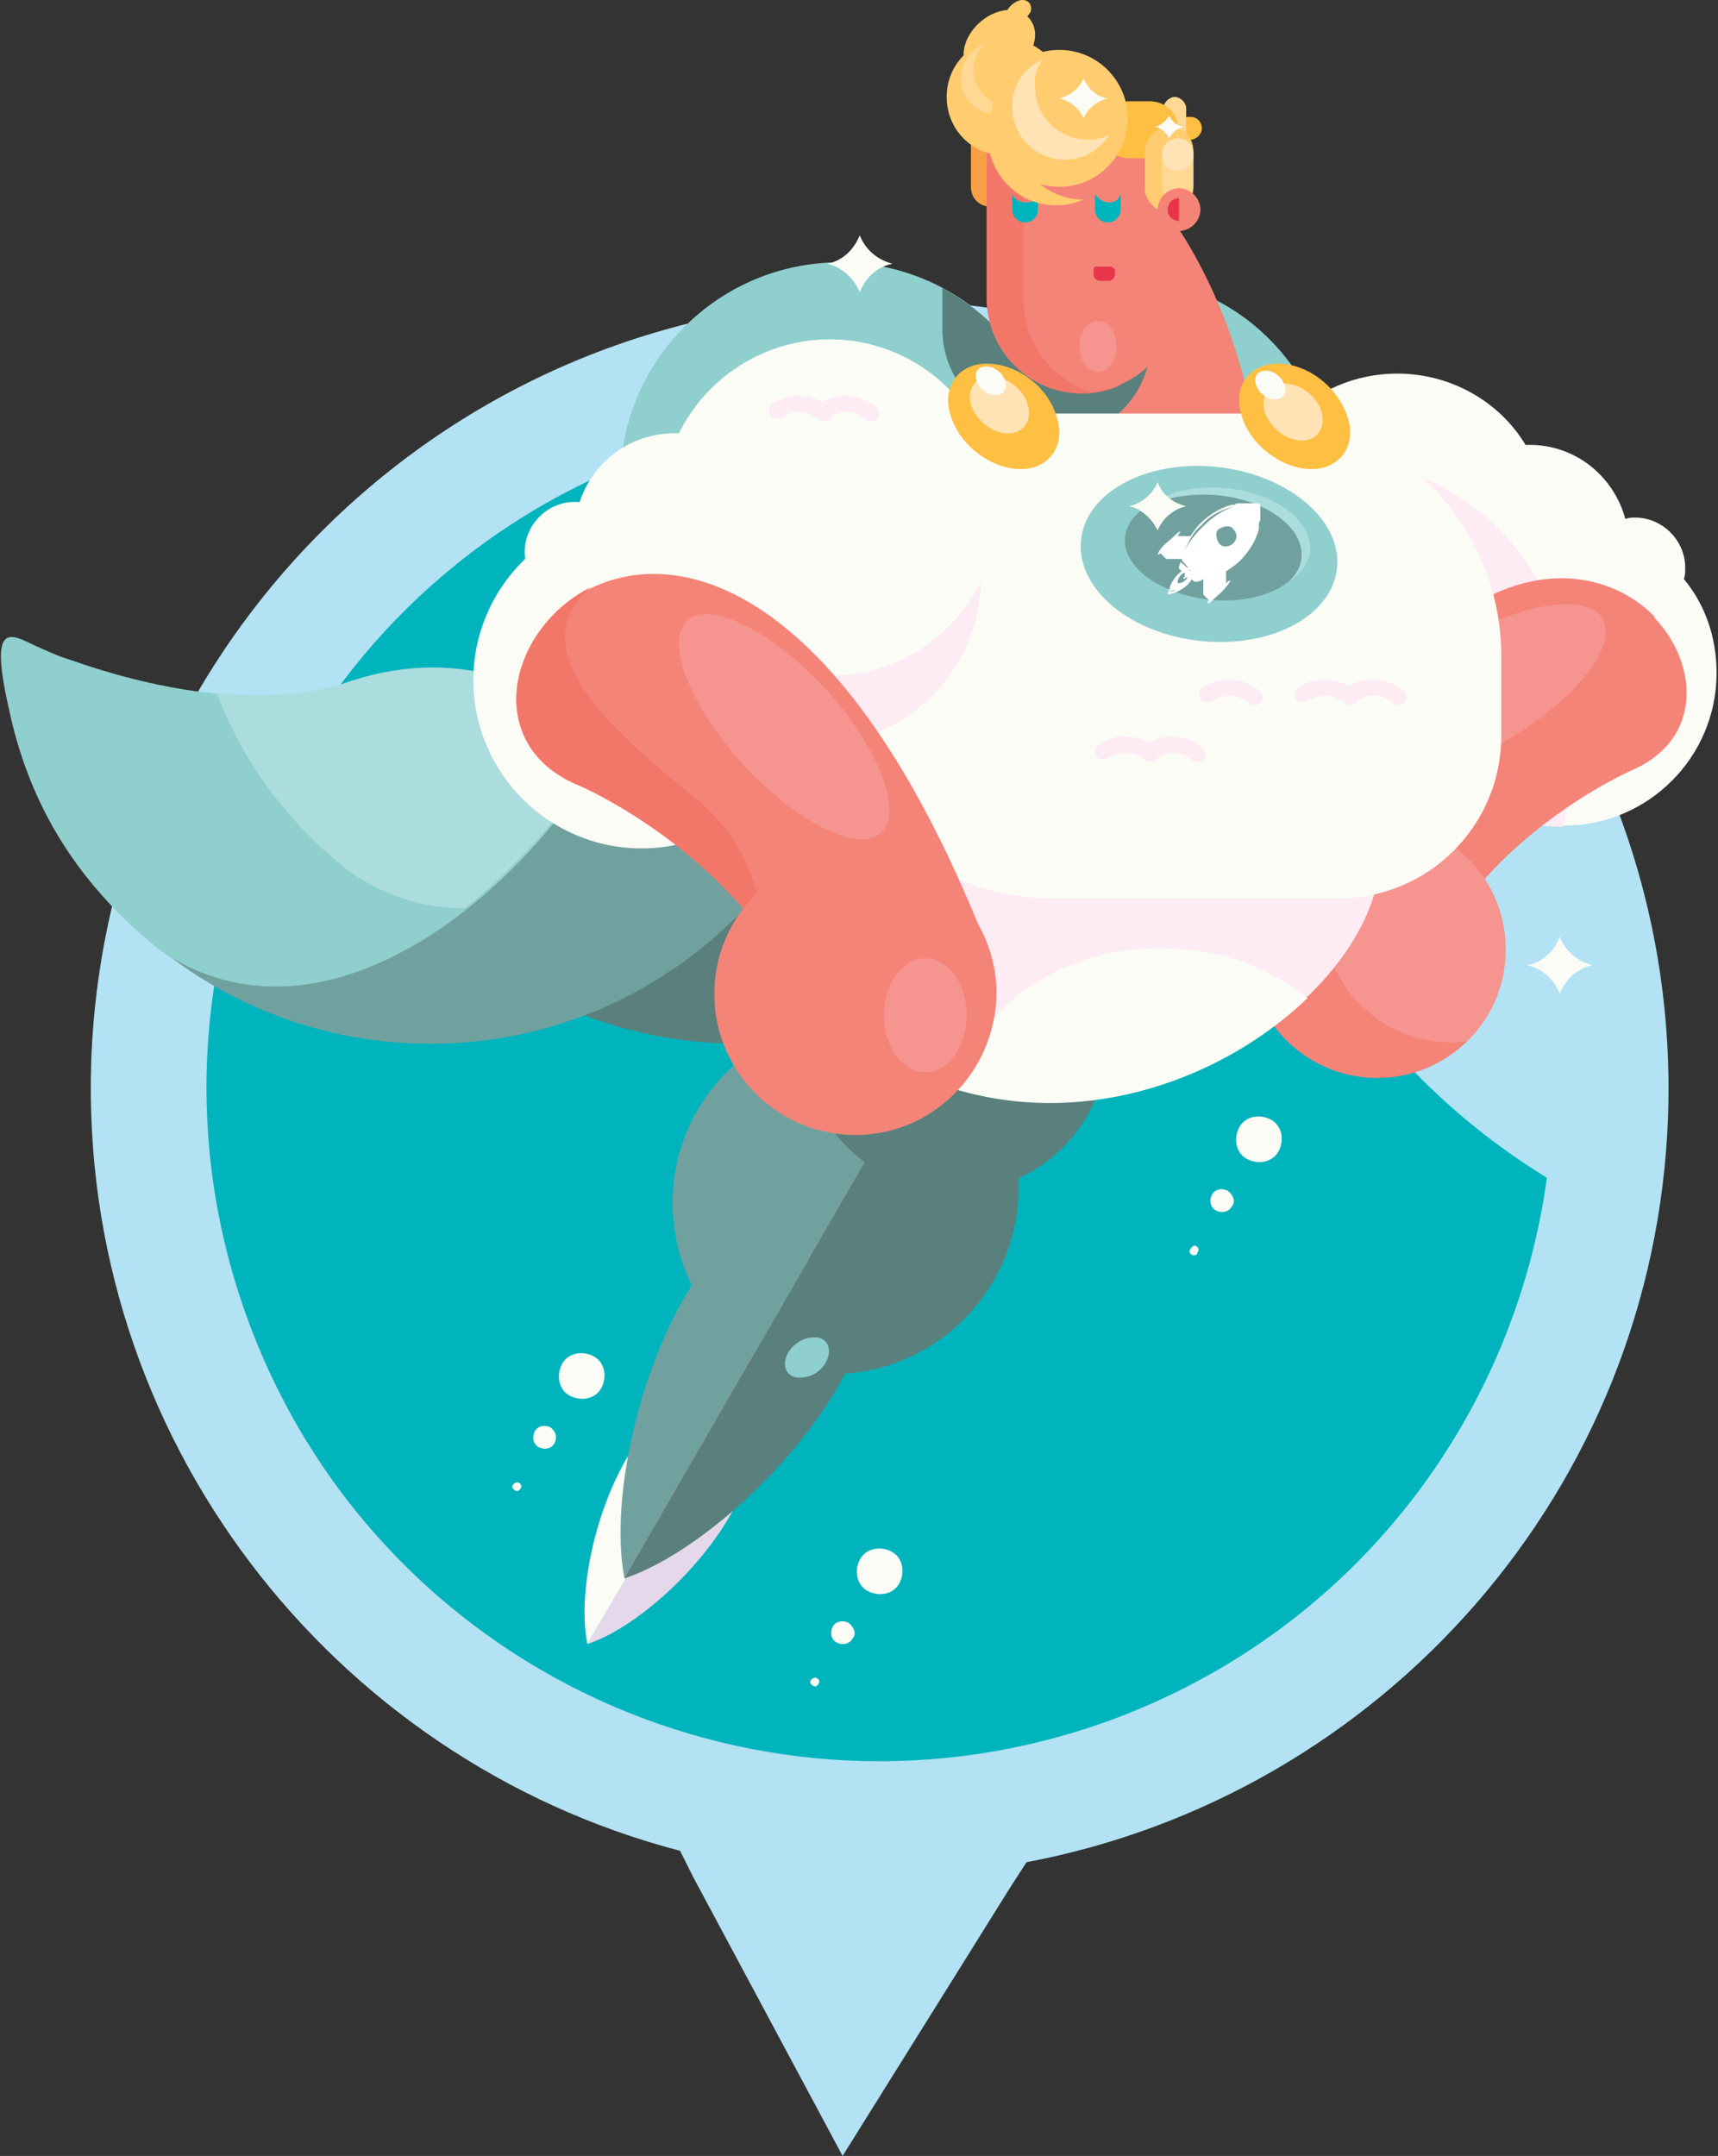 <svg xmlns="http://www.w3.org/2000/svg" xmlns:xlink="http://www.w3.org/1999/xlink" viewBox="0 0 120.5 151.2"><rect x="0" y="0" width="120.5" height="151.2" fill="#333333" stroke="none"/><style><![CDATA[.U{fill:#fbfcf6}.V{fill:#f48378}.W{fill:#5a807d}.X{fill:#febf42}.Y{fill:#71a19e}.Z{fill:#8fcfcd}.a{fill:#fdecf3}.b{fill:#ffe3b4}.c{fill:#f6948f}.d{fill:#ffcd6f}]]></style><g fill-rule="evenodd"><path d="M63.6 21.1C33.1 20 7.5 43.9 6.4 74.4c-.9 26.3 16.8 49 41.3 55.4l.9 1.8 10.5 19.6 11.8-18.9 1.1-1.7c24.9-4.7 44.1-26.1 45-52.4 1-30.5-22.9-56.1-53.4-57.1z" fill="#b2e2f3"/><path d="M17.4 92.6c-9-24.5 3.5-51.6 28-60.6 14.1-5.2 29.1-3.2 40.9 4-1 7.4-.3 15.1 2.5 22.6 3.8 10.4 10.9 18.6 19.7 24-2.3 16.8-13.5 31.7-30.5 38-24.5 9-51.6-3.5-60.6-28z" fill="#00b4bd"/><path d="M41.2 115.3c3.3-1.1 7.7-5 10-9 2.3-3.9 1.6-6.5-1.3-6l-8.7 15z" fill="#e5d8ea"/><path d="M41.2 115.3c-.7-3.5.5-9.2 2.8-13.1s4.8-4.7 5.9-1.8l-8.7 14.9z" class="U"/><path d="M64.7 81.3l-20.9 29.4 14.8-33.1z" fill="#de3445"/><path d="M83.5 8.2h-1.2c-.4 0-.8.4-.8.8s.4.8.8.8h1.2c.4 0 .8-.4.8-.8s-.3-.8-.8-.8z" class="X"/><path d="M81.6 7.6v1.5c0 .4.4.8.8.8s.8-.4.8-.8V7.6c0-.4-.4-.8-.8-.8s-.8.4-.8.8z" fill="#ffd893"/><path d="M22.7,51.3C26.3,64,38,73.2,51.9,73.2c13.8,0,25.5-9.3,29.2-21.9H22.7z" class="W"/><path d="M1 51.3C4.7 64 16.4 73.2 30.2 73.2s25.5-9.3 29.2-21.9H1z" class="Y"/><path d="M11.3 66.7c11.5 7.7 25.6-3.9 31.9-15.4h-1.5s-6.6-7-17.1-3.5c-6.5 2.2-14.5.3-19.6-1.5-1-.3-1.8-.7-2.5-1-1.7-.8-3.3-1.9-1.9 4.3 1.3 6.2 4.3 12 10.7 17.1z" class="Z"/><path d="M32.6 63.7c4.3-3.4 8-7.9 10.5-12.4h-1.5s-6.6-7-17.1-3.5c-2.9 1-6.2 1.1-9.3.8 1.7 4.5 4.6 8.8 9.4 12.6 2.7 1.8 5.3 2.5 8 2.5z" fill="#acddde"/><g class="Z"><path d="M78.5 49.2c-8.2 0-14.9-6.7-14.9-14.9s6.7-14.9 14.9-14.9 14.9 6.7 14.9 14.9-6.7 14.9-14.9 14.9z"/><path d="M58.9,49.2c-8.5,0-15.4-6.9-15.4-15.4c0-8.5,6.9-15.4,15.4-15.4c8.5,0,15.4,6.9,15.4,15.4 C74.3,42.3,67.4,49.2,58.9,49.2z"/></g><path d="M66.1 20.2c3.7 2 6.5 5.4 7.6 9.5-.3 0-.6.1-.9.1a6.7 6.7 0 0 1-6.7-6.7v-2.9z" class="W"/><path d="M98 26.2c-5.9 0-10.7 4.8-10.7 10.7S92.1 47.6 98 47.6h1c.2 5.7 4.9 10.3 10.7 10.3 5.9 0 10.7-4.8 10.7-10.7 0-2.5-.8-4.8-2.3-6.6.1-.2.1-.5.1-.8 0-1.9-1.6-3.5-3.5-3.5-.2 0-.5 0-.7.1-.8-3-3.5-5.2-6.7-5.2h-.3c-1.8-3-5.2-5-9-5z" class="U"/><path d="M88.5 32.1c-.8 1.5-1.2 3.1-1.2 4.9 0 5.9 4.8 10.7 10.7 10.7h1c.2 5.7 4.9 10.2 10.6 10.3.3-1 .5-2.1.5-3.3v-5.6c0-9.4-7.7-17-17-17h-4.6z" class="a"/><g class="V"><path d="M96.6 57.6a8.96 8.96 0 0 0-9 9 8.96 8.96 0 1 0 18 0 8.96 8.96 0 0 0-9-9z"/><path d="M114.5 54c12.8-5.6-9.5-32.4-26.2 10.3-1.2 3.1.3 6.7 3.5 7.9 3.1 1.2 6.7-.3 7.9-3.5 3.9-10 14.8-14.7 14.8-14.7z"/><path d="M116.1 43.3c-4.4-4.6-14.6-5.1-24 12.8 1.5 1.5 2.7 2.5 2.7 2.5S105.3 46 108 43.9c2.5-2 7.8-.7 8.1-.6z"/></g><path d="M96.6 57.6c-.4 0-.8 0-1.1.1-1.7 1.6-2.7 3.9-2.7 6.4a8.96 8.96 0 0 0 9 9c.4 0 .8 0 1.1-.1 1.7-1.6 2.7-3.9 2.7-6.4a8.96 8.96 0 0 0-9-9zM95 53.7c1.1 1.9 5.9 1.1 10.7-1.8 4.8-2.8 7.8-6.6 6.7-8.5s-5.9-1.1-10.7 1.8-7.8 6.7-6.7 8.5z" class="c"/><g class="W"><path d="M43.8 110.7c5-1.7 11.6-7.6 15-13.5s2.5-9.8-2-9l-13 22.5z"/><path d="M52.8 95.1c6.1 2.9 13.4.7 16.9-5.3 3.4-5.9 1.7-13.4-3.9-17.2l-13 22.5z"/></g><path d="M52.8 95.1c-5.5-3.8-7.3-11.3-3.9-17.2s10.8-8.1 16.9-5.3l-13 22.5z" class="Y"/><path d="M67 83.6c-5.9 0-10.7-4.8-10.7-10.7S61.1 62.2 67 62.2 77.7 67 77.7 72.9 72.9 83.6 67 83.6z" class="W"/><path d="M72.3 45.9c-6.2 0-6.6 1.1-9.3 2.9 2.4 2.8 3.9 6.5 3.9 10.6 0 5.6-2.8 10.5-7 13.4 15.4 11.1 34.1-.5 36.6-10.5 2.2-8.7-18-16.4-24.2-16.4z" class="a"/><path d="M66.7 76.3c9.6 3 19.3-.8 25-6.3-2.7-2.2-6.3-3.5-10.2-3.5-6.9-.1-12.8 4-14.8 9.8z" class="U"/><path d="M78.5 17.6c.7-.3 4.2-1.5 4.2-1.5s4.5 6.4 5.5 15.6L70 31.4l2.6-5.6-2.6 5.6 2.6-5.6 5.9-8.2z" class="V"/><path d="M77.6 17.6l3.1-1.1V24a6.7 6.7 0 0 1-6.7 6.7c-1.4 0-2.7-.4-3.8-1.2l7.4-11.9z" class="W"/><path d="M88.3 29H68.2c-6.3 0-11.4 5.1-11.4 11.4V46c0 9.4 7.7 17 17 17h20.1c6.3 0 11.4-5.1 11.4-11.4V46c0-9.3-7.6-17-17-17z" class="U"/><path d="M63 30.3c-3.7 1.9-6.2 5.8-6.2 10.1V46c0 2.2.4 4.2 1.2 6.2 6.1-.5 10.8-5.5 10.8-11.7A11.85 11.85 0 0 0 63 30.3z" class="a"/><path d="M69.5 7.6c-.8 0-1.4.6-1.4 1.4v4.1c0 .8.6 1.4 1.4 1.4s1.4-.6 1.4-1.4v-4c.1-.8-.6-1.5-1.4-1.5z" fill="#f9a046"/><path d="M82.7 9.3H69.2v11.6a6.7 6.7 0 0 0 6.7 6.7c1 0 1.9-.2 2.7-.6-2-1.2-3.4-3.3-3.4-5.8V9.6h7.4v-.3z" fill="#f37769"/><path d="M76.5 27.5c3.4-.3 6.2-3.2 6.2-6.7V9.6H71.8v11.6c0 2.9 2 5.4 4.7 6.3z" class="V"/><path d="M80.6 7.1h-1.4c-1.1 0-2 .9-2 2s.9 2 2 2h1.4c1.1 0 2-.9 2-2 .1-1.1-.8-2-2-2z" class="X"/><path d="M82 8.9c-.9 0-1.7.8-1.7 1.7v2.6c0 .9.8 1.7 1.7 1.7s1.7-.8 1.7-1.7v-2.6c0-1-.7-1.7-1.7-1.7zm-11.5 2c-2.3 0-4.1-1.8-4.1-4.1s1.8-4.1 4.1-4.1 4.1 1.8 4.1 4.1-1.8 4.1-4.1 4.1z" class="d"/><path d="M76.8 13.6v1.1c0 .5.4.9.9.9s.9-.4.9-.9v-1.1c-.1.4-.4.6-.8.6-.5 0-.8-.3-1-.6zm-5.8 0v1.1c0 .5.4.9.9.9s.9-.4.9-.9v-1.1c-.1.4-.4.6-.8.6-.6 0-.9-.3-1-.6z" fill="#00b4bd"/><path d="M84.8 32.7c-5-.3-9 2.2-9 5.6s4 6.4 9 6.7 9-2.2 9-5.6-4.1-6.4-9-6.7z" class="Z"/><path d="M85.2 34.5c-3.5-.2-6.3 1.3-6.3 3.4s2.8 3.9 6.3 4.2c3.5.2 6.3-1.3 6.3-3.4 0-2.2-2.8-4-6.3-4.2z" class="Y"/><g class="U"><path d="M58.2 47.4c-6.5 0-11.8-5.3-11.8-11.8s5.3-11.8 11.8-11.8S70 29.1 70 35.6s-5.3 11.8-11.8 11.8z"/><path d="M45 59.5c-6.5 0-11.8-5.3-11.8-11.8S38.5 35.9 45 35.9s11.8 5.3 11.8 11.8S51.5 59.5 45 59.5z"/></g><path d="M43.8 110.7c-1-5.2.8-13.8 4.2-19.7s7.2-7 8.8-2.8l-13 22.5z" class="Y"/><path d="M77.9 18.7h-1c-.1 0-.2.1-.2.2v.3a.47.47 0 0 0 .5.5h.5a.47.47 0 0 0 .5-.5v-.3c-.1-.1-.2-.2-.3-.2z" fill="#e83549"/><path d="M89.6 25.5c-2 0-3.2 1.7-2.5 3.7.6 2 2.8 3.7 4.9 3.7 2 0 3.2-1.7 2.5-3.7-.7-2.1-2.8-3.7-4.9-3.7z" class="X"/><path d="M90.1 26.9c-1.1 0-1.7.9-1.4 2 .4 1.1 1.5 2 2.6 2s1.7-.9 1.4-2-1.5-2-2.6-2z" class="b"/><path d="M69.2 25.5c-2 0-3.2 1.7-2.5 3.7.6 2 2.8 3.7 4.9 3.7 2 0 3.2-1.7 2.5-3.7-.6-2.1-2.8-3.7-4.9-3.7z" class="X"/><path d="M69.5 26.4c-1.1 0-1.7.9-1.4 2 .4 1.1 1.5 2 2.6 2s1.7-.9 1.4-2-1.5-2-2.6-2z" class="b"/><g class="d"><path d="M70.8.7c-1.3 0-2.7 1.1-3.1 2.4s.3 2.4 1.7 2.4c1.3 0 2.7-1.1 3.1-2.4S72.1.7 70.8.7z"/><path d="M71.7 0c-.4 0-.9.4-1.1.8-.1.4.1.8.6.8.4 0 .9-.4 1.1-.8.1-.4-.1-.8-.6-.8z"/></g><path d="M69.1 3.1c-1 .3-1.7 1.3-1.7 2.4 0 1.4 1.1 2.5 2.5 2.5.7 0 1.3-.3 1.7-.7-.3.1-.5.1-.8.1-1.4 0-2.5-1.1-2.5-2.5 0-.7.3-1.4.8-1.8zm13.5 6.6a1.11 1.11 0 0 0-1.1 1.1V13a1.11 1.11 0 0 0 1.1 1.1 1.11 1.11 0 0 0 1.1-1.1v-2.3c0-.6-.5-1-1.1-1z" fill="#ffd893"/><path d="M85.6 34.2c-2.3-.1-4.3.5-5.4 1.5 1.2-.7 2.9-1.1 4.8-1 3.5.2 6.3 2.1 6.3 4.2 0 .7-.3 1.3-.9 1.9.9-.6 1.5-1.4 1.5-2.3 0-2.2-2.8-4.1-6.3-4.3z" fill="#acddde"/><g class="U"><circle transform="matrix(.982 -.189 .189 .982 -6.207 9.597)" cx="47.3" cy="37.4" r="7"/><path d="M40.3 42.2c-1.9 0-3.5-1.6-3.5-3.5s1.6-3.5 3.5-3.5 3.5 1.6 3.5 3.5c0 2-1.5 3.5-3.5 3.5z"/></g><path d="M58.1 95.1c.2-.8-.3-1.4-1.1-1.3-.8 0-1.7.7-1.9 1.5s.3 1.4 1.1 1.3c.9 0 1.7-.7 1.9-1.5z" class="Z"/><g class="d"><path d="M74.3 13.1c-2.7 0-4.8-2.2-4.8-4.8 0-2.7 2.2-4.8 4.8-4.8 2.7 0 4.8 2.2 4.8 4.8s-2.1 4.8-4.8 4.8z"/><path d="M76.2 13.9a4.65 4.65 0 0 1-2.1.5c-2.7 0-4.8-2.2-4.8-4.8s2.1-4.8 4.7-4.8c-1.6.8-2.8 2.4-2.8 4.4 0 2.7 2.2 4.8 4.8 4.8l.2-.1z"/></g><path d="M73.1 4.2A3.52 3.52 0 0 0 71 7.5c0 2 1.6 3.7 3.7 3.7 1.3 0 2.4-.7 3.1-1.7-.5.2-1 .3-1.5.3-2 0-3.7-1.6-3.7-3.7-.1-.7.1-1.3.5-1.9z" class="b"/><path d="M41.6 95.1c.8.4 1 1.4.6 2.2s-1.4 1-2.2.6-1-1.4-.6-2.2 1.4-1 2.2-.6zm-5.2 8.9c.2.1.2.3.1.4-.1.2-.3.2-.4.1-.2-.1-.2-.3-.1-.4s.3-.2.4-.1zm2.5-2.8c-.2.4-.7.5-1.1.3s-.5-.7-.3-1.1.7-.5 1.1-.3c.4.3.5.7.3 1.1zm23.6 7.6c.8.4 1 1.4.6 2.2s-1.4 1-2.2.6-1-1.4-.6-2.2 1.4-1 2.2-.6zm-5.2 8.9c.2.1.2.3.1.4-.1.2-.3.2-.4.1-.2-.1-.2-.3-.1-.4s.3-.2.4-.1zm2.5-2.8c-.2.4-.7.5-1.1.3s-.5-.7-.3-1.1.7-.5 1.1-.3c.4.3.6.8.3 1.1zm29.3-36.4c.8.4 1 1.4.6 2.2s-1.4 1-2.2.6-1-1.4-.6-2.2 1.4-1 2.2-.6zm-5.2 8.9c.2.1.2.3.1.4 0 .2-.2.3-.4.2s-.2-.3-.1-.4c.1-.2.3-.3.4-.2zm2.5-2.8c-.2.4-.7.5-1.1.3s-.5-.7-.3-1.1.7-.5 1.1-.3c.4.3.6.8.3 1.1zM58 18.5c1.1-.2 1.9-1 2.3-2 .4 1 1.2 1.7 2.3 2-1.1.2-1.9 1-2.3 2-.4-1-1.3-1.8-2.3-2zM74.3 6.9c.8-.2 1.4-.7 1.7-1.4.3.7.9 1.3 1.7 1.4-.8.2-1.4.7-1.7 1.4-.3-.7-.9-1.2-1.7-1.4zm32.8 60.8c1.1-.2 1.9-1 2.3-2 .4 1 1.2 1.7 2.3 2-1.1.2-1.9 1-2.3 2-.4-1-1.2-1.8-2.3-2z" class="U"/><path d="M82.7 16.2a1.54 1.54 0 0 1-1.5-1.5 1.54 1.54 0 0 1 1.5-1.5 1.54 1.54 0 0 1 1.5 1.5 1.54 1.54 0 0 1-1.5 1.5z" class="V"/><path d="M82.7 15.5c-.4 0-.8-.3-.8-.8 0-.4.3-.8.8-.8v1.6z" fill="#e83549"/><path d="M82.6 9.7a1.11 1.11 0 0 0-1.1 1.1v.1a1.11 1.11 0 0 0 1.1 1.1 1.11 1.11 0 0 0 1.1-1.1v-.1c0-.7-.5-1.1-1.1-1.1z" class="b"/><path d="M81 8.9a1.59 1.59 0 0 0 1-.8c.2.4.5.7 1 .8a1.59 1.59 0 0 0-1 .8c-.2-.4-.5-.7-1-.8z" class="U"/><g class="a"><use xlink:href="#B"/><use xlink:href="#B" x="-3.4"/><use xlink:href="#C"/><use xlink:href="#B" x="-14.1" y="4"/><use xlink:href="#C" x="-7.3" y="4"/><use xlink:href="#B" x="-37" y="-19.9"/><use xlink:href="#C" x="-30.2" y="-19.9"/></g><path d="M40.4 55c-14.1-6.2 10.4-35.5 28.8 11.3 1.3 3.4-.4 7.3-3.8 8.7-3.4 1.3-7.3-.4-8.7-3.8C52.4 60.1 40.5 55 40.4 55z" class="V"/><path d="M40.4 55c-6.6-2.9-4.7-10.9 1-13.8-5 4.4 1.6 10.1 7.4 14.8 4 3.3 4.6 7.2 4.6 9.3-5.2-7-12.9-10.3-13-10.3z" fill="#f37769"/><path d="M48.2 43.5c-1.6 1.5.2 6 3.9 10.1 3.8 4.1 8.1 6.3 9.7 4.8s-.2-6-3.9-10.1c-3.8-4.1-8.1-6.2-9.7-4.8z" class="c"/><path d="M60 79.6c-5.4 0-9.9-4.4-9.9-9.9 0-5.4 4.4-9.9 9.9-9.9 5.4 0 9.9 4.4 9.9 9.9-.1 5.5-4.5 9.9-9.9 9.9z" class="V"/><path d="M64.9 75.2c-1.6 0-2.9-1.8-2.9-4s1.3-4 2.9-4 2.9 1.8 2.9 4-1.3 4-2.9 4zM77 26.1c-.7 0-1.3-.8-1.3-1.8s.6-1.8 1.3-1.8 1.3.8 1.3 1.8-.5 1.8-1.3 1.8z" class="c"/><path d="M88.8 26c-.6 0-.9.4-.7 1s.8 1 1.3 1c.6 0 .9-.4.7-1s-.8-1-1.3-1zm-19.6-.3c-.6 0-.9.4-.7 1s.8 1 1.3 1c.6 0 .9-.4.7-1s-.8-1-1.3-1zm10 9.8c.9-.2 1.7-.9 2-1.7.3.9 1.1 1.5 2 1.7-.9.2-1.7.9-2 1.7-.4-.8-1.1-1.5-2-1.7z" class="U"/></g><g fill="#fff"><path d="M82.6 40.3c-.4.4-.6.9-.7 1.4.5-.1 1-.3 1.4-.7s.6-.9.7-1.4c-.6.1-1 .3-1.4.7zm-.6 1.2c0-.1.1-.3.1-.4 0 .2 0 .2-.1.4.2-.1.3-.1.4-.1-.1.1-.2.1-.4.1zm.6-.6c0-.3.1-.5.4-.7.2-.2.5-.3.7-.4 0 .3-.1.5-.4.7-.2.3-.4.4-.7.4z"/><path d="M88.4 35.5c0-.1 0-.1-.1-.2h-1.4c-.1 0-.2 0-.3.1h-.2c-.8.2-1.6.7-2.2 1.3-.3.3-.5.6-.7.9h-.9c.1-.2.2-.3.2-.3-.1-.1-.4.3-.9.7s-.7.8-.7.9c0 0 .1 0 .2-.1l.4.4h1.1v.1l.7.8-.8-.7c0 .1-.1.2-.1.4v.1l.4.3v.2c-.1.1-.1.2-.1.2s.1 0 .2-.1h.2l.4.3h.1c.2 0 .4-.1.5-.2v1.1l.4.4c-.1.1-.1.2-.1.2.1.1.4-.3.9-.7.4-.4.7-.8.7-.9 0 0-.1 0-.3.2V40l-.6.3c.2-.1.5-.2.7-.3.3-.2.6-.4.9-.7.6-.6 1.1-1.4 1.3-2.2v-.3c0-.1 0-.2.1-.3v-1zM84.3 37c-.5.5-.9 1-1.2 1.6.3-.7.6-1.3 1.2-1.8.6-.7 1.5-1.1 2.3-1.3-.9.3-1.6.8-2.3 1.5zm2.2 1.1c-.3.3-.8.3-1 0s-.3-.8 0-1 .8-.3 1 0c.3.3.3.7 0 1z"/><path d="M87 36.6c0 .1 0 .3-.1.3h-.2c-.1 0-.1 0-.2-.1 0 0-.1-.1-.1-.2v-.2c.1-.1.2-.2.3-.1-.1 0-.2.1-.2.2s0 .2.1.3.2.1.3.1c0-.1.1-.2.1-.3z"/></g><defs ><path id="B" d="M97.7 49.3a.61.61 0 0 0 .8 0 .61.61 0 0 0 0-.8s-1.8-1.7-4-.3c-.3.2-.3.5-.2.8.2.3.5.3.8.2 1.5-1 2.6.1 2.6.1z"/><path id="C" d="M87.6 49.3a.61.61 0 0 0 .8 0 .61.61 0 0 0 0-.8s-1.8-1.7-4-.3c-.3.2-.3.5-.2.8.2.3.5.3.8.2 1.4-1 2.6.1 2.6.1z"/></defs></svg>